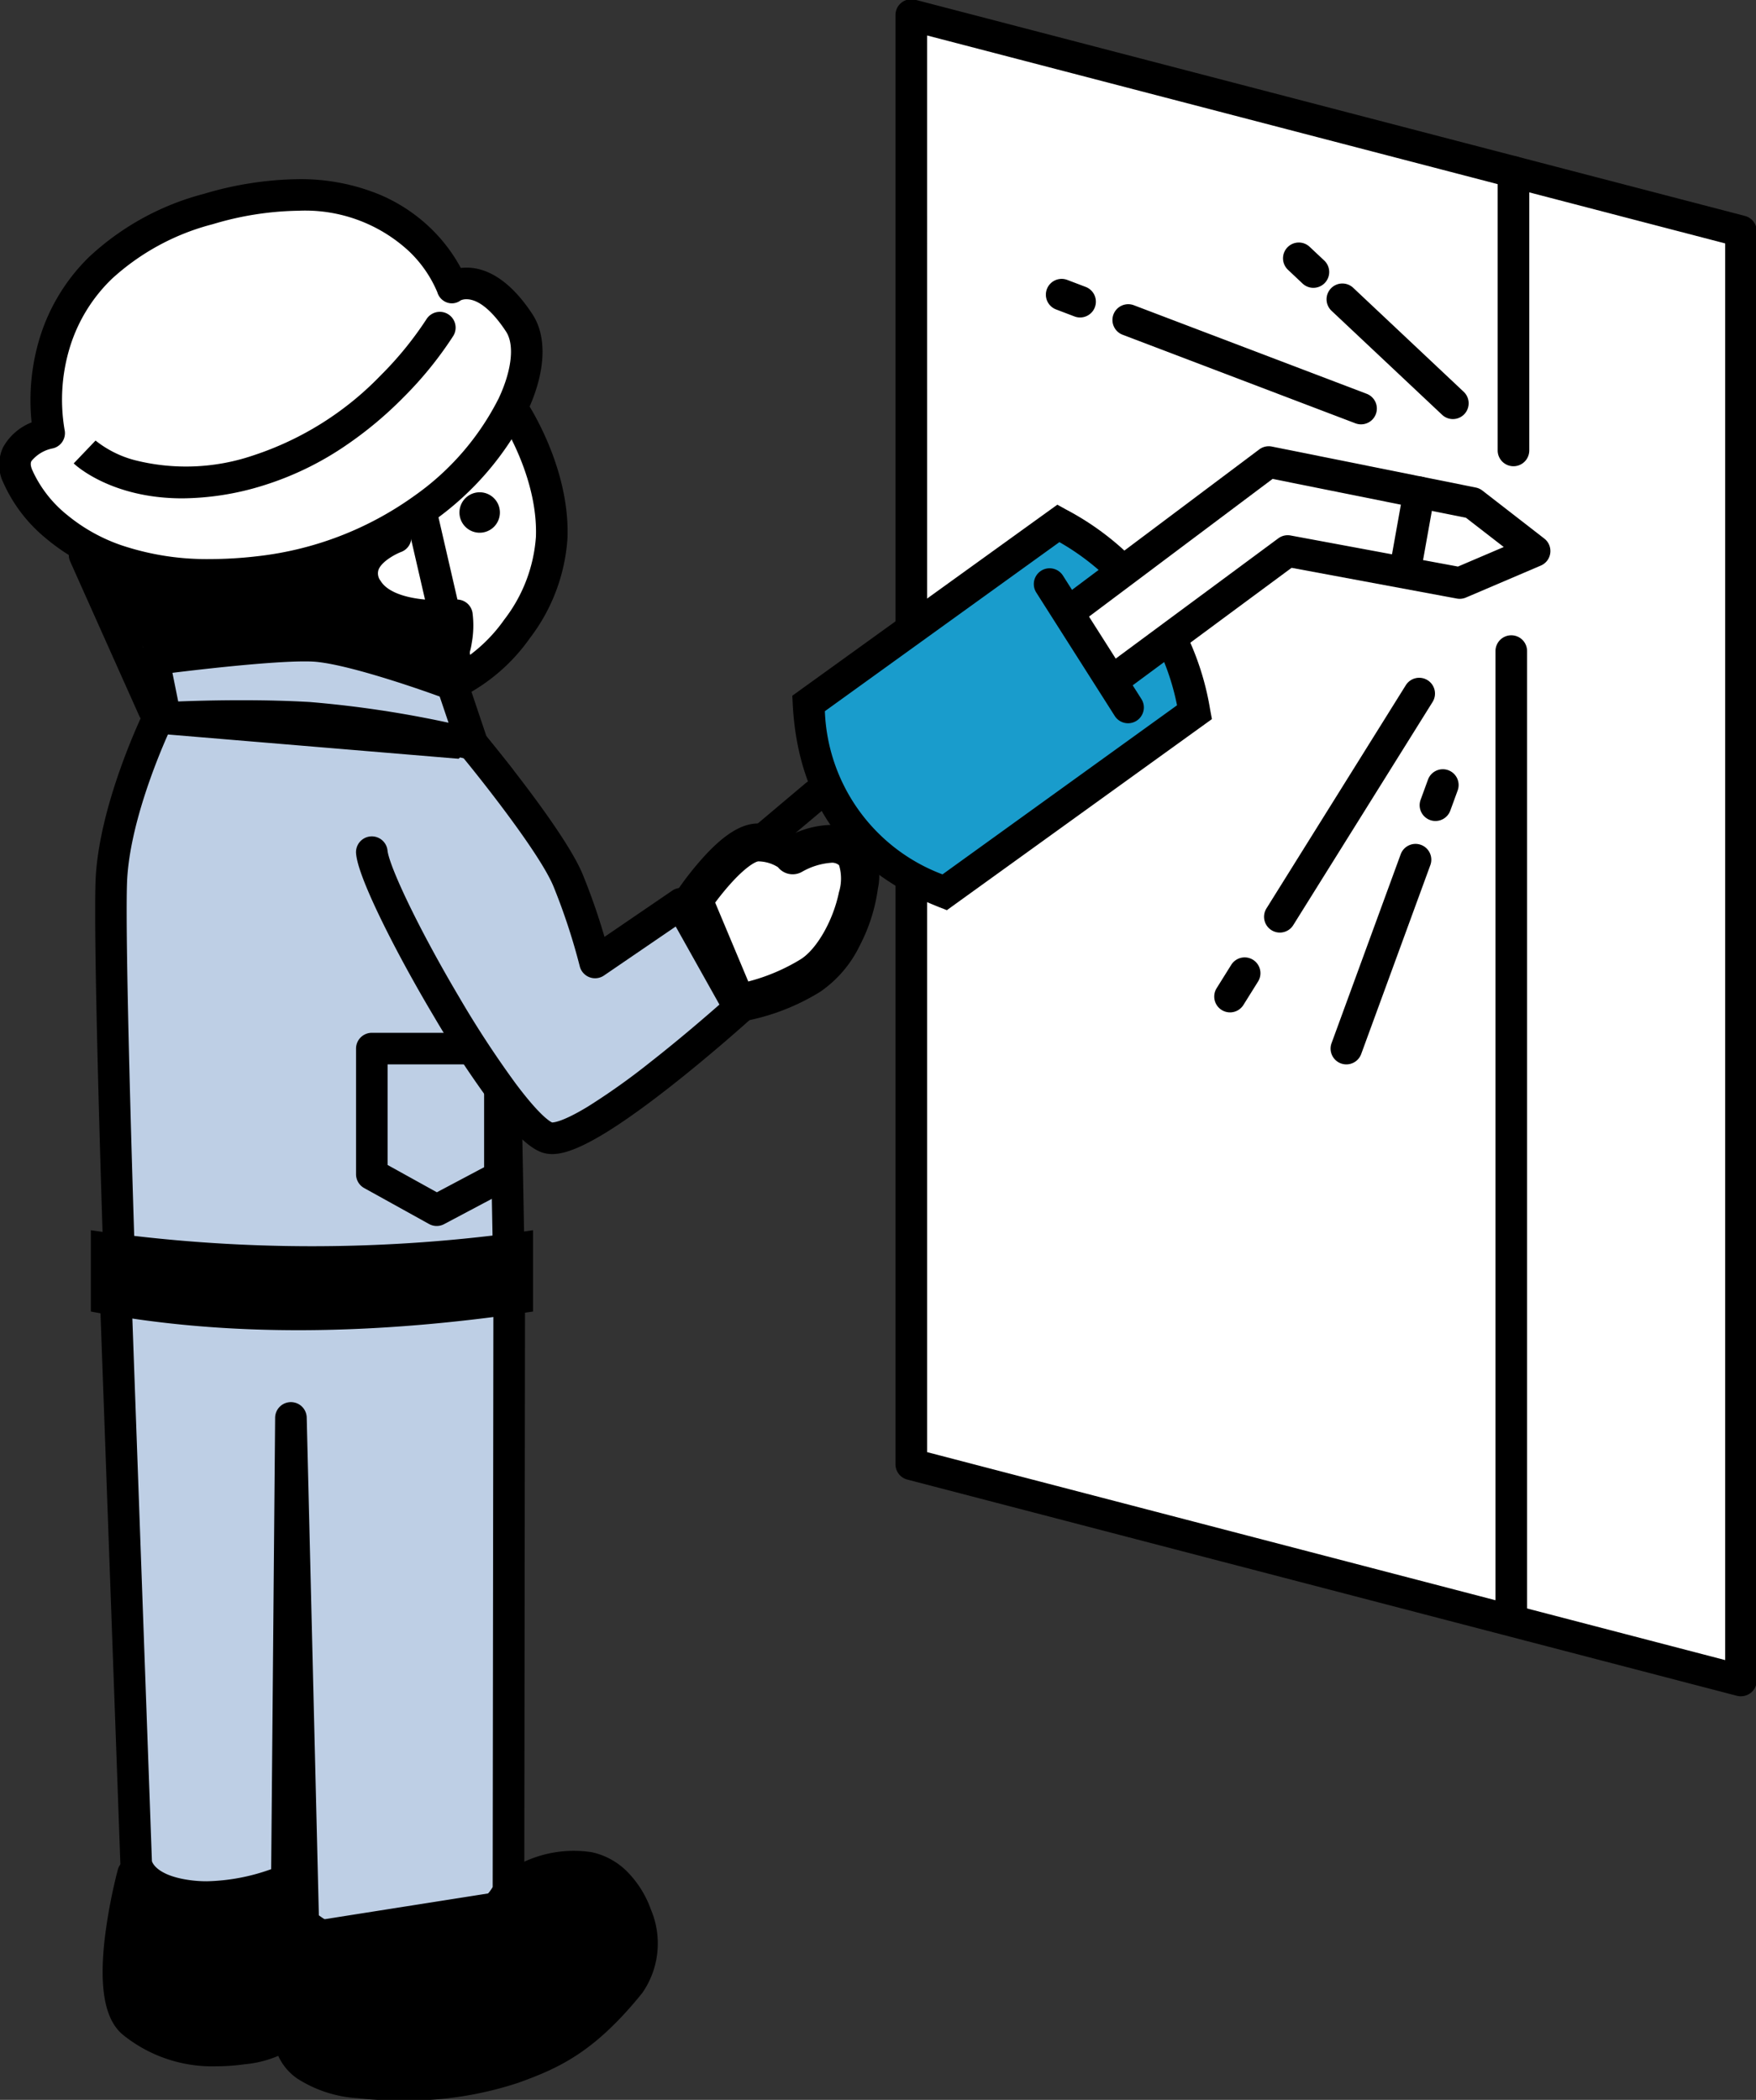 <svg id="Group_124877" data-name="Group 124877" xmlns="http://www.w3.org/2000/svg" xmlns:xlink="http://www.w3.org/1999/xlink" width="138.95" height="166.172" viewBox="0 0 138.95 166.172">
  <rect x="0" y="0" width="138.95" height="166.172" fill="#333333" stroke="none"/>
  <defs>
    <clipPath id="clip-path">
      <rect id="Rectangle_58867" data-name="Rectangle 58867" width="138.95" height="166.173" fill="none"/>
    </clipPath>
  </defs>
  <g id="Group_124630" data-name="Group 124630" clip-path="url(#clip-path)">
    <path id="Path_431417" data-name="Path 431417" d="M11.006,155.85s-2.59,9.632,0,11.768a10.844,10.844,0,0,0,8.68,2.057,7.544,7.544,0,0,0,3.66-1.31l1.047-11.881-8.847,1.129Z" transform="translate(-0.478 -7.563)"/>
    <path id="パス_431418" data-name="パス 431418" d="M11.006,154.6a1.25,1.25,0,0,1,.452.085l4.245,1.648,8.532-1.089a1.25,1.25,0,0,1,1.4,1.35l-1.047,11.881a1.25,1.25,0,0,1-.436.843,8.656,8.656,0,0,1-4.3,1.6,16.806,16.806,0,0,1-2.285.163,11.241,11.241,0,0,1-7.362-2.494c-1.444-1.191-1.908-3.742-1.417-7.8A42.105,42.105,0,0,1,9.8,155.525a1.25,1.25,0,0,1,1.207-.925Zm4.54,4.263a1.25,1.25,0,0,1-.452-.085l-3.2-1.244c-.2.924-.454,2.22-.617,3.574-.532,4.425.347,5.4.529,5.546a8.693,8.693,0,0,0,5.771,1.923,14.3,14.3,0,0,0,1.943-.14,7.919,7.919,0,0,0,2.64-.792l.857-9.724-7.307.933A1.251,1.251,0,0,1,15.547,158.863Z" transform="translate(-0.478 -7.563)"/>
    <path id="Path_431419" data-name="Path 431419" d="M40,64.5l-2.176-2.719L12.965,59.7S9.426,66.977,9.246,72.777s.655,30.5.655,30.5a50.026,50.026,0,0,0,13.416,2.9c6.649.313,17.425-1.927,17.425-1.927Z" transform="translate(-0.447 -2.897)" fill="#becfe5"/>
    <path id="パス_431420" data-name="パス 431420" d="M24.668,107.46c-.495,0-.968-.011-1.41-.031a50.78,50.78,0,0,1-13.8-2.98,1.25,1.25,0,0,1-.8-1.125c-.034-1.01-.835-24.812-.655-30.585.187-6,3.7-13.276,3.845-13.583a1.25,1.25,0,0,1,1.228-.7l24.862,2.076A1.25,1.25,0,0,1,38.8,61l2.176,2.719a1.25,1.25,0,0,1,.274.758l.738,39.756a1.25,1.25,0,0,1-1,1.247C40.606,105.559,31.378,107.46,24.668,107.46ZM11.121,102.39a48.071,48.071,0,0,0,12.253,2.542c.4.019.838.029,1.293.029a92.078,92.078,0,0,0,14.8-1.731l-.711-38.283-1.574-1.967L13.735,61.021c-.88,1.982-3.1,7.4-3.24,11.8C10.337,77.9,10.977,98,11.121,102.39Z" transform="translate(-0.447 -2.897)"/>
    <path id="Path_431421" data-name="Path 431421" d="M9.564,46.625C11.574,54.116,20,56.767,24.614,57.268A23.919,23.919,0,0,0,36.437,55.7c3.12-1.359,7.492-6.213,7.68-11.53S40.993,33.98,40.993,33.98" transform="translate(-0.464 -1.649)" fill="#fff"/>
    <path id="パス_431422" data-name="パス 431422" d="M27.434,58.67a27.345,27.345,0,0,1-2.955-.159A24.368,24.368,0,0,1,15.5,55.655,16.483,16.483,0,0,1,11.173,52.2a13.071,13.071,0,0,1-2.816-5.251,1.25,1.25,0,0,1,2.415-.648,11.731,11.731,0,0,0,5.957,7.179,21.769,21.769,0,0,0,8.022,2.546,22.733,22.733,0,0,0,11.188-1.474,12.28,12.28,0,0,0,4.432-3.876,12.092,12.092,0,0,0,2.5-6.553c.171-4.852-2.878-9.395-2.909-9.44a1.25,1.25,0,1,1,2.067-1.406c.145.213,3.54,5.274,3.34,10.934a14.571,14.571,0,0,1-2.983,7.946,14.658,14.658,0,0,1-5.447,4.686A24.223,24.223,0,0,1,27.434,58.67Z" transform="translate(-0.464 -1.649)"/>
    <path id="パス_431423" data-name="パス 431423" d="M35.489,57.157a1.25,1.25,0,0,1-.6-2.345,2.942,2.942,0,0,0,1.433-2.146,5.063,5.063,0,0,0,.072-.5,15.629,15.629,0,0,1-1.879-.1c-2.5-.3-4.211-1.19-5.084-2.656a3.417,3.417,0,0,1-.374-2.983c.689-1.932,3.037-2.836,3.3-2.933a1.25,1.25,0,0,1,.86,2.347h0c-.49.183-1.578.773-1.809,1.428a.941.941,0,0,0,.169.863c.441.742,1.588,1.257,3.229,1.451a13.411,13.411,0,0,0,2.675.036A1.25,1.25,0,0,1,38.85,50.66a7.726,7.726,0,0,1-.06,2.389A5.418,5.418,0,0,1,36.091,57,1.245,1.245,0,0,1,35.489,57.157Z" transform="translate(-1.461 -2.167)"/>
    <path id="Path_431424" data-name="Path 431424" d="M41.406,42.656a1.6,1.6,0,1,1-1.487-1.708,1.6,1.6,0,0,1,1.487,1.708" transform="translate(-1.854 -1.987)"/>
    <path id="Path_431425" data-name="Path 431425" d="M9.536,105.416A61.7,61.7,0,0,0,25,108.426a43.493,43.493,0,0,0,15.761-1.954L40.7,154.7s-1.037,3.6-9.417,4.563a8.227,8.227,0,0,1-6.824-2l-.974-39.914-.32,36.542a16.609,16.609,0,0,1-7.632,1.278c-4.183-.492-4.295-2.65-4.295-2.65Z" transform="translate(-0.463 -5.116)" fill="#becfe5"/>
    <path id="パス_431426" data-name="パス 431426" d="M9.536,104.166a1.249,1.249,0,0,1,.424.074,61.042,61.042,0,0,0,15.112,2.938c.805.049,1.63.074,2.452.074a42.227,42.227,0,0,0,12.811-1.957,1.251,1.251,0,0,1,1.673,1.178L41.949,154.7a1.25,1.25,0,0,1-.049.345,5.452,5.452,0,0,1-2,2.559c-1.918,1.5-4.77,2.473-8.477,2.9a11.745,11.745,0,0,1-1.336.078,9.2,9.2,0,0,1-6.547-2.473,1.25,1.25,0,0,1-.334-.82l-.05-2.05a18.546,18.546,0,0,1-6.327,1.249,12.457,12.457,0,0,1-1.445-.082,7.024,7.024,0,0,1-4.492-1.906,3.237,3.237,0,0,1-.906-1.92c0-.007,0-.013,0-.02l-1.7-47.1a1.25,1.25,0,0,1,1.249-1.3Zm17.988,5.586c-.872,0-1.748-.026-2.6-.079a64.17,64.17,0,0,1-14.071-2.52L12.484,152.4c.046.154.458,1.2,3.194,1.526a9.947,9.947,0,0,0,1.153.065,15.9,15.9,0,0,0,5.09-.958l.312-35.7a1.25,1.25,0,0,1,2.5-.02l.961,39.373a7.085,7.085,0,0,0,4.394,1.4,9.231,9.231,0,0,0,1.05-.061c4.04-.465,6.158-1.555,7.224-2.387a4.13,4.13,0,0,0,1.086-1.185l.057-46.288A46.179,46.179,0,0,1,27.524,109.752Z" transform="translate(-0.463 -5.116)"/>
    <path id="Path_431427" data-name="Path 431427" d="M41.4,157.117a8.087,8.087,0,0,1,6.348-1.782c3.518.711,5.452,6.415,3.264,9.127-3.631,4.5-6.208,5.62-9.282,6.723a28.994,28.994,0,0,1-12.116,1.147c-3.783-.422-5.581-1.8-5.581-4a86.661,86.661,0,0,1,1.127-8.657" transform="translate(-1.166 -7.532)"/>
    <path id="パス_431428" data-name="パス 431428" d="M32.99,173.761a32.115,32.115,0,0,1-3.512-.186,9.939,9.939,0,0,1-4.807-1.567,4.4,4.4,0,0,1-1.885-3.674,85.551,85.551,0,0,1,1.145-8.872,1.25,1.25,0,0,1,2.463.429,81.151,81.151,0,0,0-1.108,8.443c0,.558,0,2.258,4.47,2.757a27.592,27.592,0,0,0,11.555-1.082c3.08-1.105,5.351-2.143,8.731-6.332a4.465,4.465,0,0,0,.281-4.172,4.287,4.287,0,0,0-2.82-2.946,5.918,5.918,0,0,0-3.718.532,7.3,7.3,0,0,0-1.556.962,1.25,1.25,0,0,1-1.653-1.876A9.323,9.323,0,0,1,48,154.109a5.644,5.644,0,0,1,2.933,1.68,8.155,8.155,0,0,1,1.743,2.867,6.866,6.866,0,0,1-.687,6.59c-3.774,4.677-6.57,5.944-9.832,7.115A28.061,28.061,0,0,1,32.99,173.761Z" transform="translate(-1.166 -7.532)"/>
    <path id="Path_431429" data-name="Path 431429" d="M57.68,74.636s3.194-4.753,5.236-4.566,2.611,1.012,2.611,1.012,3.15-1.844,4.733-.265S69.9,78.765,66.917,80.6A16.045,16.045,0,0,1,61.1,82.788Z" transform="translate(-2.799 -3.4)" fill="#fff"/>
    <path id="パス_431430" data-name="パス 431430" d="M62.8,68.564c.086,0,.172,0,.256.012a6.52,6.52,0,0,1,2.654.75,7.531,7.531,0,0,1,2.834-.648,3.831,3.831,0,0,1,2.779,1.078,4.669,4.669,0,0,1,.945,3.948,13.726,13.726,0,0,1-1.439,4.527,9.364,9.364,0,0,1-3.122,3.65,17.53,17.53,0,0,1-6.421,2.4,1.5,1.5,0,0,1-1.565-.909L56.3,75.216a1.5,1.5,0,0,1,.138-1.417,25.027,25.027,0,0,1,1.919-2.45C60.056,69.449,61.468,68.564,62.8,68.564Zm1.567,3.466a2.972,2.972,0,0,0-1.57-.465c-.2.021-.955.383-2.232,1.816-.468.525-.881,1.053-1.175,1.447l2.619,6.243a15.269,15.269,0,0,0,4.125-1.745c1.284-.79,2.594-3.077,3.049-5.32a3.656,3.656,0,0,0,.01-2.137.846.846,0,0,0-.649-.191,5.452,5.452,0,0,0-2.26.7A1.485,1.485,0,0,1,64.364,72.03Z" transform="translate(-2.799 -3.4)"/>
    <path id="線_2084" data-name="線 2084" d="M5.462,13.466a1.25,1.25,0,0,1-1.142-.74L-1.141.51A1.25,1.25,0,0,1-.51-1.141,1.25,1.25,0,0,1,1.141-.51L6.6,11.706a1.251,1.251,0,0,1-1.14,1.76Z" transform="translate(6.693 43.917)"/>
    <path id="線_2085" data-name="線 2085" d="M2.746,13.164a1.25,1.25,0,0,1-1.217-.969L-1.218.281a1.25,1.25,0,0,1,.937-1.5,1.25,1.25,0,0,1,1.5.937L3.965,11.633a1.251,1.251,0,0,1-1.219,1.531Z" transform="translate(33.457 41.131)"/>
    <path id="パス_431431" data-name="パス 431431" d="M30.92,85.963h7.96a1.25,1.25,0,0,1,.992.49l2.176,2.841a1.25,1.25,0,0,1,.258.76v7.3a1.25,1.25,0,0,1-.665,1.1l-5,2.651a1.25,1.25,0,0,1-1.191-.011l-5.133-2.845a1.25,1.25,0,0,1-.644-1.093V87.213A1.25,1.25,0,0,1,30.92,85.963Zm7.343,2.5H32.17v7.96l3.9,2.16L39.807,96.6V90.477Z" transform="translate(-1.5 -4.232)"/>
    <path id="Path_431432" data-name="Path 431432" d="M141.438,133.046,75.786,115.937V1.251l65.652,17.108Z" transform="translate(-3.678 -0.061)" fill="#fff"/>
    <path id="パス_431433" data-name="パス 431433" d="M141.438,134.3a1.249,1.249,0,0,1-.315-.04L75.471,117.147a1.25,1.25,0,0,1-.935-1.21V1.251A1.25,1.25,0,0,1,76.1.041l65.652,17.108a1.25,1.25,0,0,1,.935,1.21V133.046a1.25,1.25,0,0,1-1.25,1.25Zm-64.4-19.324,63.152,16.457V19.325L77.037,2.868Z" transform="translate(-3.678 -0.061)"/>
    <path id="Path_431434" data-name="Path 431434" d="M78.011,72.726Q67.819,68.72,67.24,57.785L87.017,43.528a20.569,20.569,0,0,1,10.77,14.94Z" transform="translate(-3.263 -2.112)" fill="#199ccc"/>
    <path id="パス_431435" data-name="パス 431435" d="M78.188,74.139l-.635-.25C70.294,71.036,66.4,65.64,65.992,57.851l-.036-.681L86.929,42.051l.693.383A21.853,21.853,0,0,1,99.016,58.241l.144.778ZM68.534,58.393a14.364,14.364,0,0,0,9.309,12.913L96.4,57.925a19.148,19.148,0,0,0-9.308-12.912Z" transform="translate(-3.263 -2.112)"/>
    <path id="Path_431436" data-name="Path 431436" d="M89.282,50.019,104.726,38.43l16.136,3.243,4.9,3.8L119.839,48,106.228,45.47,92.81,55.4" transform="translate(-4.333 -1.865)" fill="#fff"/>
    <path id="パス_431437" data-name="パス 431437" d="M92.811,56.646a1.25,1.25,0,0,1-.744-2.255l13.418-9.926a1.25,1.25,0,0,1,.972-.224L119.7,46.7l3.623-1.547-2.991-2.315-15.3-3.075-15,11.253a1.25,1.25,0,1,1-1.5-2L103.975,37.43a1.25,1.25,0,0,1,1-.226l16.136,3.243a1.25,1.25,0,0,1,.519.237l4.9,3.8a1.25,1.25,0,0,1-.274,2.138l-5.928,2.531a1.25,1.25,0,0,1-.719.079L106.534,46.8l-12.98,9.6A1.245,1.245,0,0,1,92.811,56.646Z" transform="translate(-4.333 -1.865)"/>
    <path id="線_2086" data-name="線 2086" d="M6.208,11.014a1.249,1.249,0,0,1-1.056-.58L-1.055.671A1.25,1.25,0,0,1-.671-1.055a1.25,1.25,0,0,1,1.725.384L7.261,9.093a1.25,1.25,0,0,1-1.054,1.921Z" transform="translate(83.055 46.221)"/>
    <path id="線_2087" data-name="線 2087" d="M0,23.289a1.25,1.25,0,0,1-1.25-1.25V0A1.25,1.25,0,0,1,0-1.25,1.25,1.25,0,0,1,1.25,0V22.039A1.25,1.25,0,0,1,0,23.289Z" transform="translate(119.759 13.607)"/>
    <path id="線_2088" data-name="線 2088" d="M0,76.985a1.25,1.25,0,0,1-1.25-1.25V0A1.25,1.25,0,0,1,0-1.25,1.25,1.25,0,0,1,1.25,0V75.735A1.25,1.25,0,0,1,0,76.985Z" transform="translate(119.586 51.524)"/>
    <path id="線_2089" data-name="線 2089" d="M0,7.5a1.257,1.257,0,0,1-.222-.02A1.25,1.25,0,0,1-1.23,6.028L-.112-.22A1.25,1.25,0,0,1,1.338-1.23,1.25,1.25,0,0,1,2.348.22L1.23,6.468A1.25,1.25,0,0,1,0,7.5Z" transform="translate(111.177 38.957)"/>
    <path id="線_2090" data-name="線 2090" d="M8.747,9.479a1.246,1.246,0,0,1-.856-.34L-.857.91A1.25,1.25,0,0,1-.91-.857,1.25,1.25,0,0,1,.857-.91L9.6,7.319a1.25,1.25,0,0,1-.857,2.16Z" transform="translate(106.22 23.685)"/>
    <path id="線_2091" data-name="線 2091" d="M1.155,2.337A1.246,1.246,0,0,1,.3,2L-.856.91A1.25,1.25,0,0,1-.91-.856,1.25,1.25,0,0,1,.856-.91L2.012.176a1.25,1.25,0,0,1-.857,2.16Z" transform="translate(102.773 20.441)"/>
    <path id="線_2092" data-name="線 2092" d="M18.42,8.258a1.247,1.247,0,0,1-.444-.082L-.444,1.168A1.25,1.25,0,0,1-1.168-.444,1.25,1.25,0,0,1,.444-1.168L18.865,5.839a1.25,1.25,0,0,1-.445,2.419Z" transform="translate(89.276 25.323)"/>
    <path id="線_2093" data-name="線 2093" d="M1.458,1.805a1.247,1.247,0,0,1-.444-.082L-.444,1.168A1.25,1.25,0,0,1-1.168-.444,1.25,1.25,0,0,1,.444-1.168L1.9-.614a1.25,1.25,0,0,1-.445,2.419Z" transform="translate(84.008 23.319)"/>
    <path id="線_2094" data-name="線 2094" d="M0,3.1a1.244,1.244,0,0,1-.661-.19,1.25,1.25,0,0,1-.4-1.722L.095-.662a1.25,1.25,0,0,1,1.722-.4,1.25,1.25,0,0,1,.4,1.722L1.06,2.512A1.249,1.249,0,0,1,0,3.1Z" transform="translate(97.331 77.015)"/>
    <path id="線_2095" data-name="線 2095" d="M0,18.912a1.244,1.244,0,0,1-.661-.19A1.25,1.25,0,0,1-1.06,17L9.965-.662a1.25,1.25,0,0,1,1.722-.4,1.25,1.25,0,0,1,.4,1.722L1.06,18.324A1.249,1.249,0,0,1,0,18.912Z" transform="translate(101.273 54.888)"/>
    <path id="線_2096" data-name="線 2096" d="M0,16.2a1.247,1.247,0,0,1-.429-.076,1.25,1.25,0,0,1-.744-1.6L4.3-.43a1.25,1.25,0,0,1,1.6-.744A1.25,1.25,0,0,1,6.645.43L1.174,15.379A1.251,1.251,0,0,1,0,16.2Z" transform="translate(106.536 68.031)"/>
    <path id="線_2097" data-name="線 2097" d="M0,2.849a1.247,1.247,0,0,1-.43-.077,1.25,1.25,0,0,1-.744-1.6l.585-1.6a1.25,1.25,0,0,1,1.6-.744A1.25,1.25,0,0,1,1.759.43l-.585,1.6A1.251,1.251,0,0,1,0,2.849Z" transform="translate(113.585 62.121)"/>
    <path id="線_2098" data-name="線 2098" d="M0,5a1.247,1.247,0,0,1-.957-.445A1.25,1.25,0,0,1-.805,2.793L3.646-.956a1.25,1.25,0,0,1,1.761.151A1.25,1.25,0,0,1,5.256.956L.805,4.7A1.245,1.245,0,0,1,0,5Z" transform="translate(60.117 62.92)"/>
    <path id="Path_431438" data-name="Path 431438" d="M38.88,61.883s6.2,7.471,7.573,10.79a50.134,50.134,0,0,1,2.135,6.493l6.8-4.644,4.619,8.246s-11.951,10.8-15.04,10.3S31.243,73.758,30.92,70.42" transform="translate(-1.5 -3.003)" fill="#becfe5"/>
    <path id="パス_431439" data-name="パス 431439" d="M45.2,94.332a2.654,2.654,0,0,1-.432-.035c-.735-.12-1.882-.656-4.245-3.758a78.06,78.06,0,0,1-4.689-7.1c-1.549-2.6-3.02-5.3-4.141-7.6-1.878-3.855-1.983-4.944-2.018-5.3a1.25,1.25,0,0,1,2.488-.241c.114,1.175,2.315,5.952,5.673,11.621a79.054,79.054,0,0,0,4.475,6.839c1.959,2.617,2.758,3.023,2.877,3.072.113,0,.818-.032,2.847-1.268a53.527,53.527,0,0,0,4.888-3.477c2.3-1.8,4.424-3.634,5.505-4.585l-3.46-6.177L49.293,80.2a1.25,1.25,0,0,1-1.92-.739,49.321,49.321,0,0,0-2.076-6.31c-1.062-2.577-5.687-8.43-7.379-10.468a1.25,1.25,0,0,1,1.923-1.6c.258.311,6.342,7.657,7.767,11.112a50.613,50.613,0,0,1,1.724,4.948l5.355-3.655a1.25,1.25,0,0,1,1.8.422L61.1,82.157a1.25,1.25,0,0,1-.252,1.538c-.03.027-3.06,2.761-6.43,5.395C48.775,93.5,46.457,94.332,45.2,94.332Z" transform="translate(-1.5 -3.003)"/>
    <path id="Path_431440" data-name="Path 431440" d="M13.709,59.41l-.934-4.634s9.331-1.229,12.636-1.069,11,3.05,11,3.05L38,61.487A96.357,96.357,0,0,0,25.076,59.41c-5.379-.32-11.366,0-11.366,0" transform="translate(-0.62 -2.606)" fill="#becfe5"/>
    <path id="パス_431441" data-name="パス 431441" d="M38,62.737a1.249,1.249,0,0,1-.283-.033A95.708,95.708,0,0,0,25,60.658c-1.562-.093-3.332-.14-5.263-.14-3.292,0-5.936.139-5.962.14a1.25,1.25,0,0,1-1.292-1l-.934-4.634a1.25,1.25,0,0,1,1.062-1.486c.339-.045,8.345-1.094,12.126-1.094.269,0,.516.005.734.016,3.459.169,11.055,3.008,11.377,3.129a1.25,1.25,0,0,1,.745.772l1.591,4.728A1.25,1.25,0,0,1,38,62.737ZM19.738,58.018c1.98,0,3.8.049,5.411.144A85,85,0,0,1,36.112,59.8l-.7-2.073c-2.445-.889-7.716-2.653-10.065-2.768-.177-.009-.383-.013-.612-.013-2.728,0-8.006.6-10.471.905l.457,2.266C15.821,58.073,17.654,58.018,19.738,58.018Z" transform="translate(-0.62 -2.606)"/>
    <path id="Path_431442" data-name="Path 431442" d="M1.5,38.549s3.426,9.279,19.015,7.5S44.059,30.8,41.154,26.35,35.845,23.5,35.845,23.5s-3.687-10.675-19.286-6.171S3.952,35.054,3.952,35.054s-3.68.832-2.451,3.495" transform="translate(-0.061 -0.787)" fill="#fff"/>
    <path id="パス_431443" data-name="パス 431443" d="M16.7,47.525h0a23.548,23.548,0,0,1-8.006-1.282,16.117,16.117,0,0,1-5.033-2.881A11.981,11.981,0,0,1,.35,39.038a3.247,3.247,0,0,1-.037-2.87,4.439,4.439,0,0,1,2.249-1.955,16.948,16.948,0,0,1,.649-6.705A15.171,15.171,0,0,1,7.133,21.1a21.137,21.137,0,0,1,9.079-4.977,27.12,27.12,0,0,1,7.458-1.157,16.359,16.359,0,0,1,6.47,1.238,13.2,13.2,0,0,1,4.12,2.764,12.806,12.806,0,0,1,2.264,3.023,3.808,3.808,0,0,1,.443-.026c2.331,0,4.133,2.011,5.233,3.7,1.185,1.816,1.032,4.626-.418,7.711a23.511,23.511,0,0,1-7.488,8.685A28.8,28.8,0,0,1,20.658,47.29,35.089,35.089,0,0,1,16.7,47.525ZM2.672,38.112A9.647,9.647,0,0,0,5.4,41.559a13.74,13.74,0,0,0,4.246,2.37,21.171,21.171,0,0,0,7.052,1.1,32.378,32.378,0,0,0,3.678-.219A26.291,26.291,0,0,0,32.827,40.04a20.983,20.983,0,0,0,6.693-7.726c1.042-2.216,1.267-4.239.587-5.282-.625-.958-1.863-2.564-3.139-2.564a1.106,1.106,0,0,0-.45.086,1.156,1.156,0,0,1-1.069.178,1.223,1.223,0,0,1-.784-.823,9.628,9.628,0,0,0-2.247-3.245,12.085,12.085,0,0,0-8.747-3.2A24.64,24.64,0,0,0,16.9,18.528a18.745,18.745,0,0,0-7.973,4.313,12.7,12.7,0,0,0-3.3,5.308,14.17,14.17,0,0,0-.459,6.632,1.238,1.238,0,0,1-.943,1.491,2.887,2.887,0,0,0-1.675,1c-.037.076-.136.278.082.749A.922.922,0,0,1,2.672,38.112Z" transform="translate(-0.061 -0.787)"/>
    <path id="パス_431444" data-name="パス 431444" d="M14.759,40.759c-5.6,0-8.433-2.617-8.586-2.764L7.9,36.186l-.007-.007a8.4,8.4,0,0,0,3.055,1.544,16.523,16.523,0,0,0,9.423-.358,24.679,24.679,0,0,0,10.091-6.334A27.435,27.435,0,0,0,34.075,26.6a1.25,1.25,0,0,1,2.136,1.3,29.3,29.3,0,0,1-3.924,4.845,30.338,30.338,0,0,1-4.717,3.922,24.346,24.346,0,0,1-6.48,3.1A21.923,21.923,0,0,1,14.759,40.759Z" transform="translate(-0.341 -1.322)"/>
    <path id="Path_431445" data-name="Path 431445" d="M8.554,46.145l5.7,7.769,11.97-.6,9.545,2.651.8-5.052-7.237-.571L28.754,45.9,15.412,47.427Z" transform="translate(-0.415 -2.227)"/>
    <path id="Path_431446" data-name="Path 431446" d="M42.546,108.753c-12.374,1.852-24.126,2.084-34.991,0v-6.434a121.523,121.523,0,0,0,34.991,0Z" transform="translate(-0.367 -4.965)"/>
  </g>
</svg>
